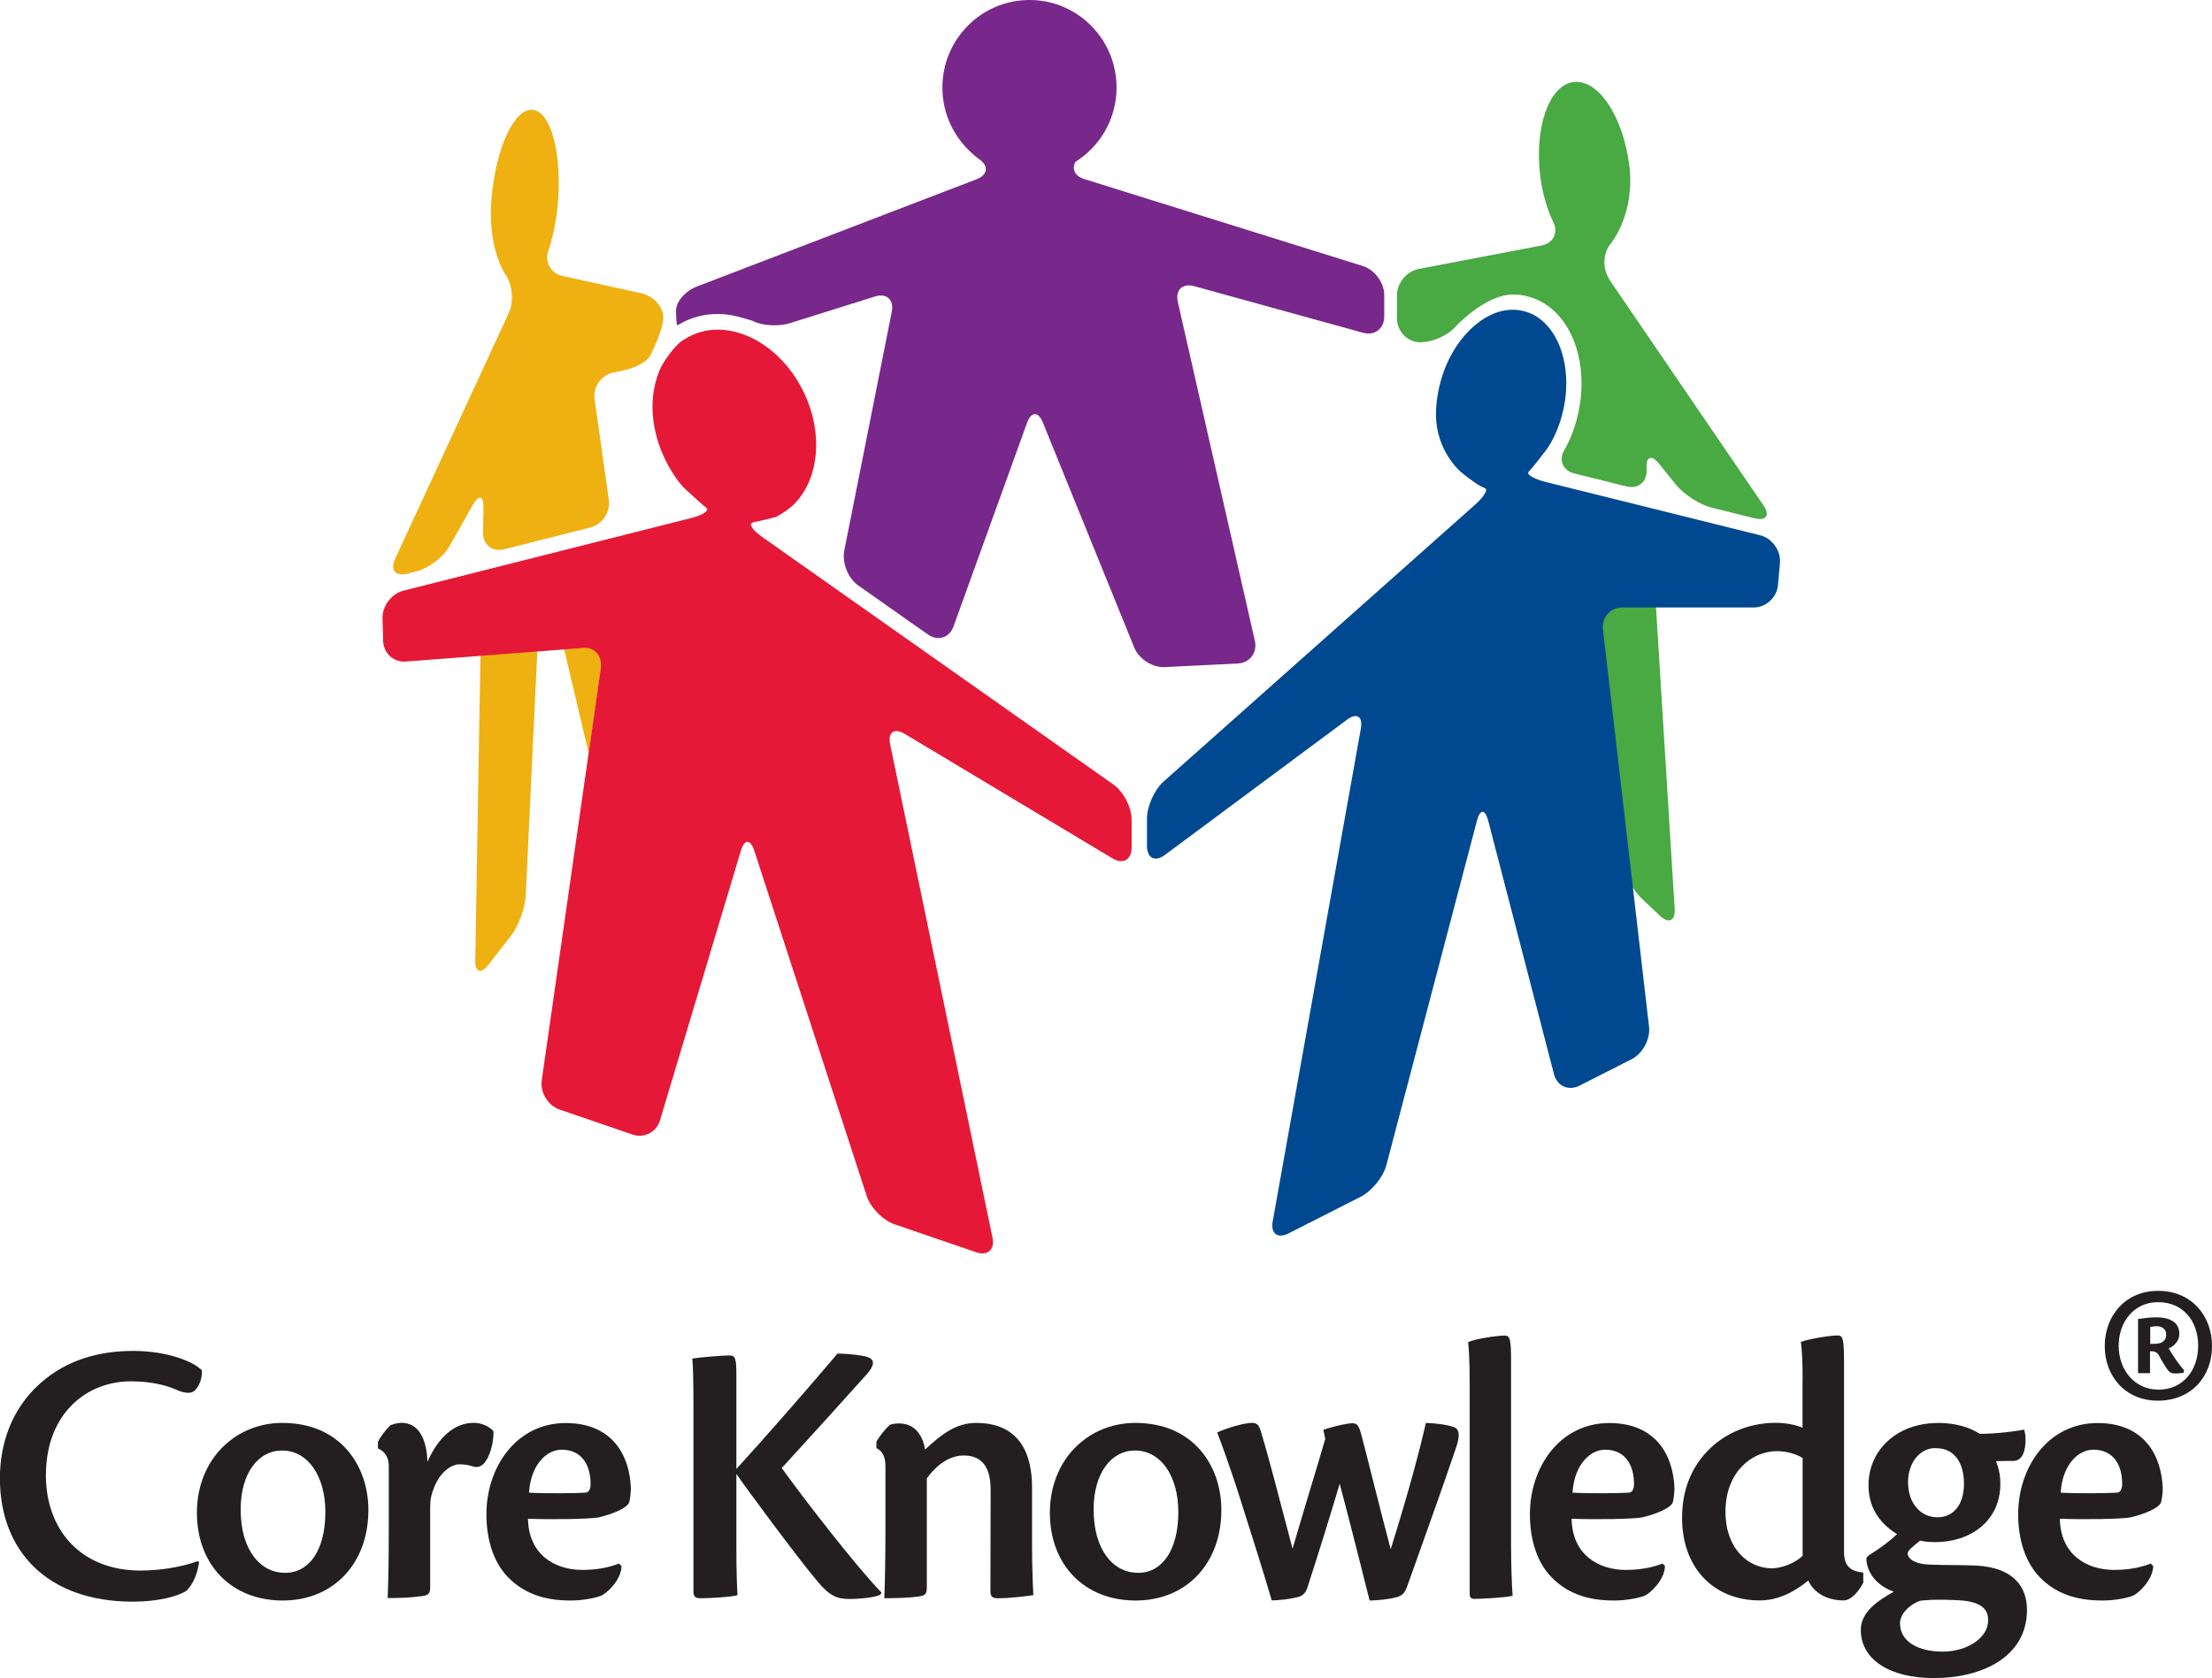 <svg xmlns="http://www.w3.org/2000/svg" width="199" height="151" viewBox="0 0 199 151" fill="none"><g clip-path="url(#clip0_3384_3115)"><path d="M50.755 58.429L52.967 67.81L54.349 58.151L50.755 58.429Z" fill="#EEB111"></path><path d="M42.746 86.397C42.727 87.5 43.262 87.685 43.934 86.823L45.98 84.191C46.653 83.319 47.243 81.716 47.298 80.612L48.322 58.976C48.377 57.873 47.52 57.048 46.432 57.131L45.234 57.224C44.147 57.307 43.234 58.272 43.216 59.375L42.755 86.406L42.746 86.397Z" fill="#EEB111"></path><path d="M45.465 24.686C46.1 25.585 46.239 27.134 45.787 28.135L35.548 50.29C35.087 51.291 35.575 51.885 36.645 51.625L37.511 51.403C38.571 51.134 39.889 50.133 40.423 49.178L42.543 45.423C43.087 44.468 43.511 44.58 43.492 45.683L43.455 47.917C43.437 49.02 44.285 49.697 45.354 49.428L53.123 47.463C54.183 47.194 54.93 46.081 54.773 44.997L53.492 35.922C53.335 34.828 54.091 33.752 55.16 33.53L56.091 33.335C57.16 33.113 58.248 32.51 58.506 32C58.764 31.49 59.676 29.553 59.676 28.589C59.676 27.625 58.801 26.633 57.731 26.401L50.607 24.834C49.538 24.603 48.967 23.555 49.345 22.526C49.345 22.526 49.971 20.802 50.183 18.364C50.58 13.822 49.566 10.03 47.916 9.882C46.266 9.734 44.617 13.303 44.22 17.836C43.824 22.378 45.465 24.686 45.465 24.686Z" fill="#EEB111"></path><path d="M67.759 46.999C68.21 46.916 69.141 46.703 69.832 46.517L70.404 46.174C72.339 45.015 73.418 42.707 73.427 40.028C73.427 38.304 72.966 36.441 72.008 34.707C70.229 31.49 67.243 29.655 64.57 29.664C63.565 29.664 62.607 29.914 61.731 30.443L61.39 30.647C60.893 30.953 60.045 32 59.51 32.955C59.51 32.955 58.708 34.392 58.699 36.58C58.699 38.313 59.16 40.167 60.128 41.91C60.893 43.291 61.519 43.884 61.519 43.884C62.312 44.635 63.224 45.451 63.538 45.692C63.851 45.933 63.243 46.35 62.174 46.619L36.285 53.154C35.225 53.423 34.377 54.545 34.414 55.639L34.469 57.678C34.497 58.781 35.419 59.616 36.506 59.532L41.243 59.171C42.331 59.087 44.119 58.958 45.216 58.865L46.414 58.772C47.501 58.689 48.93 58.577 49.566 58.531C50.211 58.485 51.547 58.383 52.533 58.309C53.52 58.234 54.202 59.059 54.045 60.153L53.234 65.845C53.077 66.939 52.819 68.719 52.662 69.813L48.736 97.215C48.58 98.309 49.298 99.486 50.34 99.848L56.911 102.1C57.943 102.453 59.059 101.887 59.372 100.83L66.653 76.552C66.966 75.495 67.51 75.495 67.851 76.534L77.971 107.625C78.312 108.673 79.436 109.822 80.477 110.175L87.814 112.687C88.846 113.039 89.519 112.455 89.288 111.37L80.081 66.976C79.86 65.901 80.441 65.474 81.39 66.04L100.09 77.247C101.03 77.813 101.804 77.368 101.804 76.274V73.752C101.804 72.649 101.067 71.231 100.173 70.601L68.561 48.316C67.667 47.685 67.298 47.101 67.75 47.018L67.759 46.999Z" fill="#E51937"></path><path d="M144.762 25.085C144.144 24.176 144.209 22.749 144.918 21.905C144.918 21.905 147.149 19.245 146.568 14.814C145.987 10.383 143.729 7.055 141.518 7.388C139.315 7.722 137.997 11.578 138.587 16.009C138.891 18.336 139.72 19.94 139.72 19.94C140.227 20.913 139.766 21.877 138.688 22.091L127.628 24.204C126.55 24.408 125.675 25.474 125.675 26.577V28.654C125.675 29.757 126.55 30.721 127.61 30.795C128.679 30.869 130.154 30.267 130.891 29.451C130.891 29.451 133.536 26.522 136.107 26.503C136.578 26.503 137.038 26.559 137.499 26.689C140.559 27.532 142.282 30.805 142.282 34.485C142.282 35.541 142.144 36.635 141.849 37.748C141.398 39.426 140.771 40.436 140.771 40.436C140.181 41.363 140.577 42.346 141.637 42.605L146.328 43.773C147.388 44.033 148.199 43.356 148.135 42.253V42.179C148.061 41.085 148.568 40.881 149.259 41.734L150.808 43.653C151.499 44.506 152.937 45.423 153.996 45.683L157.84 46.638C158.9 46.897 159.268 46.378 158.642 45.47L144.743 25.103L144.762 25.085ZM139.14 44.292C138.08 44.033 137.425 44.682 137.702 45.748L145.803 77.6C146.07 78.666 146.946 80.158 147.748 80.909L149.333 82.402C150.126 83.153 150.725 82.874 150.66 81.781L148.605 48.612C148.531 47.509 147.61 46.397 146.55 46.137L139.149 44.292H139.14Z" fill="#49A942"></path><path d="M160.125 50.651C160.227 49.558 159.434 48.445 158.374 48.176L139.029 43.365C137.969 43.096 137.287 42.688 137.527 42.447C137.766 42.206 138.494 41.298 139.158 40.417C139.158 40.417 140.024 39.268 140.522 37.367C140.789 36.376 140.909 35.402 140.909 34.466C140.909 31.175 139.37 28.589 137.149 28.014C136.808 27.921 136.458 27.875 136.107 27.875C133.536 27.838 130.624 30.461 129.582 34.41C129.315 35.402 129.186 36.376 129.186 37.303C129.186 40.603 131.426 42.475 131.426 42.475C132.264 43.18 133.232 43.829 133.573 43.921C133.914 44.014 133.527 44.681 132.707 45.414L104.68 70.332C103.859 71.064 103.187 72.557 103.187 73.66V76.126C103.187 77.229 103.905 77.59 104.79 76.941L121.177 64.77C122.052 64.112 122.615 64.464 122.43 65.548L114.495 109.924C114.301 111.009 114.947 111.491 115.924 110.99L122.44 107.681C123.416 107.18 124.449 105.91 124.725 104.844L132.872 73.854C133.149 72.788 133.61 72.788 133.886 73.854L139.803 96.668C140.08 97.734 141.103 98.198 142.08 97.706L146.808 95.305C147.785 94.805 148.476 93.507 148.356 92.413L144.209 56.649C144.08 55.555 144.872 54.665 145.969 54.665H157.775C158.872 54.665 159.849 53.766 159.95 52.672L160.135 50.642L160.125 50.651Z" fill="#004990"></path><path d="M122.624 23.945L97.537 16.111C96.68 15.842 96.403 15.203 96.754 14.563C98.965 13.173 100.449 10.707 100.449 7.88C100.449 3.523 96.947 0 92.615 0C88.284 0 84.781 3.532 84.781 7.88C84.781 10.262 85.841 12.394 87.5 13.84C87.823 14.146 88.062 14.304 88.062 14.304C88.975 14.915 88.883 15.731 87.86 16.13L62.681 25.789C61.657 26.179 60.819 27.152 60.819 27.94C60.819 28.728 60.883 29.331 60.957 29.275L61.031 29.229C62.118 28.561 63.344 28.255 64.579 28.255C64.975 28.255 65.372 28.292 65.768 28.357C66.1 28.413 66.422 28.496 66.745 28.589C66.809 28.607 66.865 28.617 66.929 28.635L67.694 28.867C68.505 29.312 70.026 29.405 71.067 29.08L78.717 26.679C79.758 26.355 80.441 26.967 80.228 28.051L75.952 49.558C75.74 50.642 76.293 52.033 77.196 52.672L78.828 53.822C79.722 54.452 81.187 55.491 82.09 56.121L83.482 57.094C84.376 57.725 85.417 57.4 85.786 56.362L92.394 38.054C92.772 37.015 93.417 37.006 93.823 38.026L102.044 58.281C102.458 59.301 103.693 60.089 104.781 60.033L111.343 59.709C112.44 59.653 113.131 58.735 112.891 57.66L105.961 27.171C105.721 26.095 106.385 25.456 107.435 25.752L122.615 29.942C123.675 30.239 124.532 29.572 124.532 28.468V26.549C124.532 25.446 123.675 24.278 122.633 23.954L122.624 23.945Z" fill="#78278B"></path><path d="M17.917 140.571C17.723 141.795 17.345 142.546 16.801 143.13C16.018 143.668 14.184 144.131 11.944 144.131C4.23 144.131 -0.009 139.533 -0.009 133.035C-0.009 129.985 0.995 126.833 3.604 124.497C6.037 122.328 8.977 121.568 11.972 121.568C15.188 121.568 17.493 122.588 18.165 123.32C18.193 124.062 17.944 124.673 17.566 125.09C17.29 125.387 16.811 125.433 16.036 125.137C15.225 124.748 13.806 124.303 11.788 124.303C7.769 124.303 4.129 127.213 4.129 132.775C4.129 137.531 7.143 141.332 12.654 141.332C14.866 141.332 16.857 140.84 17.751 140.497L17.917 140.562V140.571Z" fill="#231F20"></path><path d="M25.41 128.047C30.626 128.047 33.142 131.913 33.142 135.881C33.142 138.958 31.879 141.081 30.423 142.305C29.133 143.399 27.41 144.029 25.428 144.029C20.893 144.029 17.714 140.886 17.714 136.112C17.714 133.526 18.755 131.208 20.562 129.753C21.815 128.687 23.557 128.047 25.373 128.047H25.41ZM25.345 130.532C23.244 130.532 21.649 132.571 21.649 135.834C21.649 139.598 23.52 141.572 25.677 141.535C27.806 141.535 29.271 139.505 29.271 136.066C29.271 132.831 27.704 130.532 25.382 130.532H25.345Z" fill="#231F20"></path><path d="M34.976 131.913C34.976 131.171 34.635 130.597 33.999 130.346V129.762C34.174 129.345 34.691 128.678 35.114 128.261C35.437 128.14 35.778 128.038 36.128 128.038C37.686 128.038 38.405 129.549 38.451 131.551C39.455 129.28 40.93 128.038 42.617 128.038C43.4 128.038 44.11 128.437 44.386 128.789C44.441 129.364 44.239 130.726 43.686 131.505C43.428 131.885 43.041 132.117 42.571 131.969C42.008 131.783 41.64 131.774 41.308 131.774C40.663 131.774 39.621 132.386 39.031 133.906C38.801 134.49 38.7 134.907 38.7 135.667V142.787C38.7 143.315 38.626 143.556 37.981 143.63C36.912 143.779 35.935 143.806 34.875 143.806C34.949 142.166 34.976 140.071 34.976 137.512V131.904V131.913Z" fill="#231F20"></path><path d="M55.916 140.923C55.897 142.203 54.542 143.426 54.063 143.603C53.731 143.742 52.598 144.029 51.354 144.029C49.87 144.029 47.722 143.816 45.962 142.184C44.358 140.729 43.759 138.467 43.759 136.261C43.759 132.034 46.45 128.057 50.893 128.057C55.095 128.057 56.662 130.977 56.754 133.934C56.754 134.37 56.681 134.879 56.616 135.139C56.515 135.677 55.142 136.242 53.86 136.548C52.994 136.706 49.529 136.752 47.501 136.669C47.547 139.848 49.851 141.276 52.404 141.276C54.091 141.276 55.224 140.886 55.676 140.701L55.907 140.923H55.916ZM50.515 130.458C49.169 130.458 47.741 131.82 47.593 134.323C49.289 134.416 51.916 134.37 52.672 134.323C52.985 134.314 53.132 133.952 53.132 133.6C53.151 131.765 52.275 130.458 50.552 130.458H50.515Z" fill="#231F20"></path><path d="M62.386 126.629C62.386 124.321 62.349 122.902 62.284 122.254C62.874 122.152 64.957 121.975 65.611 121.975C66.174 121.975 66.247 122.254 66.247 123.82V132.191C68.966 129.215 72.754 124.868 75.344 121.809C75.823 121.809 76.809 121.855 77.703 122.031C78.698 122.216 78.8 122.699 78.007 123.635C76.256 125.6 72.643 129.577 70.33 132.108C72.155 134.657 76.975 140.923 79.307 143.315L79.196 143.501C78.818 143.732 77.491 143.89 76.394 143.89C75.371 143.89 74.653 143.658 73.537 142.295C71.869 140.339 66.911 133.637 66.247 132.636V139.301C66.247 141.721 66.312 142.852 66.349 143.547C65.832 143.714 63.777 143.825 63.077 143.825C62.579 143.825 62.386 143.723 62.386 143.185V126.629Z" fill="#231F20"></path><path d="M89.122 134.054C89.122 131.792 88.145 130.977 86.698 130.977C85.252 130.977 84.1 132.043 83.381 133.035V142.777C83.381 143.436 83.279 143.584 82.616 143.667C81.574 143.816 80.643 143.806 79.556 143.825C79.62 142.184 79.657 140.089 79.657 137.531V131.95C79.657 130.995 79.325 130.532 78.846 130.319V129.725C79.169 129.178 79.639 128.594 80.081 128.196C80.413 128.122 80.754 128.066 81.095 128.103C82.441 128.196 83.049 129.345 83.224 130.439C84.035 129.697 84.643 129.16 85.519 128.659C86.155 128.307 86.929 128.047 87.805 128.047C91.933 128.047 92.846 131.116 92.846 133.832V138.856C92.846 140.71 92.901 142.453 92.966 143.547C92.238 143.64 91.012 143.825 89.731 143.825C89.27 143.825 89.104 143.64 89.104 143.232L89.122 134.054Z" fill="#231F20"></path><path d="M102.154 128.047C107.371 128.047 109.878 131.913 109.878 135.881C109.878 138.958 108.615 141.081 107.159 142.305C105.869 143.399 104.145 144.029 102.164 144.029C97.62 144.029 94.45 140.886 94.45 136.112C94.45 133.526 95.491 131.208 97.297 129.753C98.551 128.687 100.293 128.047 102.117 128.047H102.154ZM102.081 130.532C99.979 130.532 98.385 132.571 98.385 135.834C98.385 139.598 100.256 141.572 102.412 141.535C104.541 141.535 106.007 139.505 106.007 136.066C106.007 132.831 104.44 130.532 102.117 130.532H102.081Z" fill="#231F20"></path><path d="M112.67 128.047C113.085 128.047 113.278 128.27 113.435 128.817C114.274 131.616 115.002 134.536 116.283 139.366C117.785 134.249 118.449 132.154 119.223 129.493C119.177 129.197 119.112 128.919 119.048 128.668C119.509 128.492 121.076 128.075 121.684 128.075C122.181 128.075 122.301 128.474 122.513 129.271C123.14 131.644 124.172 135.881 125.112 139.412C126.698 134.37 127.803 130.207 128.274 128.047C129.103 128.075 130.2 128.186 130.9 128.465C131.287 128.678 131.361 129.215 130.974 130.328C129.582 134.444 128.209 138.198 126.651 142.601C126.412 143.278 126.255 143.556 125.638 143.732C124.937 143.918 124.025 144.01 123.214 144.029C122.264 140.256 121.592 137.549 120.523 133.517C119.85 135.816 118.559 139.978 117.684 142.657C117.5 143.306 117.269 143.575 116.781 143.714C116.062 143.899 115.149 144.001 114.412 144.02C113.656 141.433 112.486 137.744 111.279 133.952C110.458 131.477 109.924 129.994 109.5 128.909C110.182 128.576 111.859 128.038 112.679 128.038L112.67 128.047Z" fill="#231F20"></path><path d="M132.218 124.46C132.218 122.43 132.144 121.457 132.08 120.771C132.743 120.474 134.688 120.187 135.333 120.187C135.812 120.187 135.941 120.363 135.941 122.43V139.07C135.941 140.766 136.006 142.62 136.08 143.603C135.389 143.779 133.112 143.881 132.679 143.881C132.356 143.881 132.218 143.779 132.218 143.436V124.469V124.46Z" fill="#231F20"></path><path d="M149.785 140.923C149.766 142.203 148.411 143.426 147.941 143.603C147.61 143.742 146.467 144.029 145.223 144.029C143.739 144.029 141.591 143.816 139.84 142.184C138.227 140.729 137.637 138.467 137.637 136.261C137.637 132.034 140.319 128.057 144.78 128.057C148.983 128.057 150.54 130.977 150.642 133.934C150.642 134.37 150.568 134.879 150.504 135.139C150.402 135.677 149.029 136.242 147.739 136.548C146.863 136.706 143.407 136.752 141.389 136.669C141.435 139.848 143.729 141.276 146.282 141.276C147.969 141.276 149.121 140.886 149.563 140.701L149.785 140.923ZM144.393 130.458C143.047 130.458 141.619 131.82 141.471 134.323C143.158 134.416 145.794 134.37 146.54 134.323C146.854 134.314 147.001 133.952 147.001 133.6C147.02 131.765 146.153 130.458 144.421 130.458H144.384H144.393Z" fill="#231F20"></path><path d="M162.171 124.275C162.171 122.319 162.107 121.484 162.015 120.761C162.678 120.492 164.641 120.177 165.296 120.177C165.757 120.177 165.895 120.353 165.895 122.439V139.654C165.895 141.09 166.651 141.406 167.628 141.517V142.425C167.231 143.186 166.558 144.02 165.849 144.02C164.052 144.02 163.038 143.056 162.678 142.231C161.314 143.352 159.886 144.02 158.291 144.02C154.328 144.02 151.324 141.248 151.324 136.576C151.324 133.776 152.393 131.542 154.245 129.985C155.748 128.724 157.72 128.038 159.738 128.038C160.706 128.038 161.637 128.242 162.162 128.483V124.256L162.171 124.275ZM162.171 131.199C161.628 130.866 160.78 130.588 159.849 130.588C157.582 130.588 155.231 132.488 155.231 136.038C155.231 139.385 157.296 141.128 159.388 141.128C160.3 141.128 161.453 140.683 162.171 140.006V131.19V131.199Z" fill="#231F20"></path><path d="M174.337 128.047C176.033 128.047 177.277 128.492 178.106 129.03C179.646 129.03 181.535 128.77 182.106 128.65C182.162 128.891 182.226 129.141 182.226 129.512C182.226 130.541 181.977 131.403 181.176 131.468C180.558 131.468 180.171 131.468 179.572 131.487C179.867 132.293 179.959 132.831 179.959 133.535C179.959 136.882 177.259 138.773 174.116 138.773C173.507 138.773 173.13 138.726 172.743 138.634C172.402 138.893 172.153 139.125 171.913 139.338C171.729 139.496 171.618 139.681 171.618 139.783C171.618 140.219 172.18 140.738 173.526 140.794C175.047 140.859 176.613 140.821 177.839 140.886C181.176 141.081 182.355 142.824 182.355 144.873C182.355 149.118 178.282 151.009 173.996 151.009C169.996 151.009 167.406 149.341 167.406 146.671C167.406 145.049 168.955 144.029 170.374 143.232C169.028 142.768 167.987 141.711 167.904 140.312C167.904 140.163 167.987 140.034 168.291 139.857C169.102 139.357 170.079 138.624 170.669 138.05C169.498 137.354 168.097 136.001 168.097 133.665C168.097 130.393 170.77 128.057 174.3 128.057H174.337V128.047ZM170.936 146.161C170.982 147.737 172.577 148.627 174.77 148.627C176.964 148.627 178.862 147.403 178.862 145.809C178.862 144.835 178.291 144.057 175.922 143.992C174.733 143.936 173.802 143.946 173.13 144.01C172.862 144.01 172.65 144.066 172.374 144.205C171.59 144.604 170.927 145.317 170.927 146.124V146.161H170.936ZM174.116 130.309C172.706 130.309 171.655 131.653 171.655 133.359C171.655 135.399 172.89 136.539 174.282 136.539C175.858 136.539 176.687 135.269 176.687 133.517C176.687 131.765 175.931 130.319 174.153 130.319H174.107L174.116 130.309Z" fill="#231F20"></path><path d="M193.71 140.923C193.682 142.203 192.336 143.426 191.866 143.603C191.535 143.742 190.401 144.029 189.157 144.029C187.673 144.029 185.516 143.816 183.765 142.184C182.162 140.729 181.562 138.467 181.562 136.261C181.562 132.034 184.254 128.057 188.705 128.057C192.908 128.057 194.465 130.977 194.567 133.934C194.567 134.37 194.493 134.879 194.429 135.139C194.327 135.677 192.954 136.242 191.673 136.548C190.797 136.706 187.341 136.752 185.314 136.669C185.36 139.848 187.655 141.276 190.217 141.276C191.903 141.276 193.037 140.886 193.488 140.701L193.71 140.923ZM188.309 130.458C186.963 130.458 185.535 131.82 185.387 134.323C187.083 134.416 189.71 134.37 190.456 134.323C190.76 134.314 190.917 133.952 190.917 133.6C190.945 131.765 190.069 130.458 188.346 130.458H188.309Z" fill="#231F20"></path><path d="M194.18 116.163C197.111 116.163 199 118.36 199 121.132C199 123.904 197.111 126.045 194.143 126.045C191.175 126.045 189.35 123.82 189.35 121.132C189.35 118.444 191.175 116.163 194.143 116.163H194.18ZM194.106 117.183C192.051 117.183 190.604 118.888 190.604 121.095C190.604 123.301 192.051 125.053 194.189 125.053C196.327 125.053 197.756 123.394 197.756 121.095C197.756 118.796 196.309 117.183 194.189 117.183H194.115H194.106ZM193.433 123.57H192.346V118.694C192.797 118.638 193.406 118.545 193.986 118.545C195.286 118.545 196.06 119.037 196.06 120.038C196.06 120.668 195.599 121.15 195.101 121.327C195.341 121.781 196.051 122.847 196.465 123.273V123.524C196.244 123.561 195.977 123.598 195.691 123.598C195.332 123.598 195.184 123.486 195.055 123.329C194.843 123.041 194.502 122.513 194.226 121.975C194.06 121.688 193.857 121.568 193.424 121.605V123.57H193.433ZM193.433 120.937C193.765 120.937 194.06 120.937 194.327 120.863C194.705 120.752 194.88 120.455 194.88 120.094C194.88 119.63 194.521 119.343 194.023 119.343C193.811 119.343 193.571 119.38 193.442 119.417V120.937H193.433Z" fill="#231F20"></path></g><defs><clipPath id="clip0_3384_3115"><rect width="199" height="151" fill="white"></rect></clipPath></defs></svg>